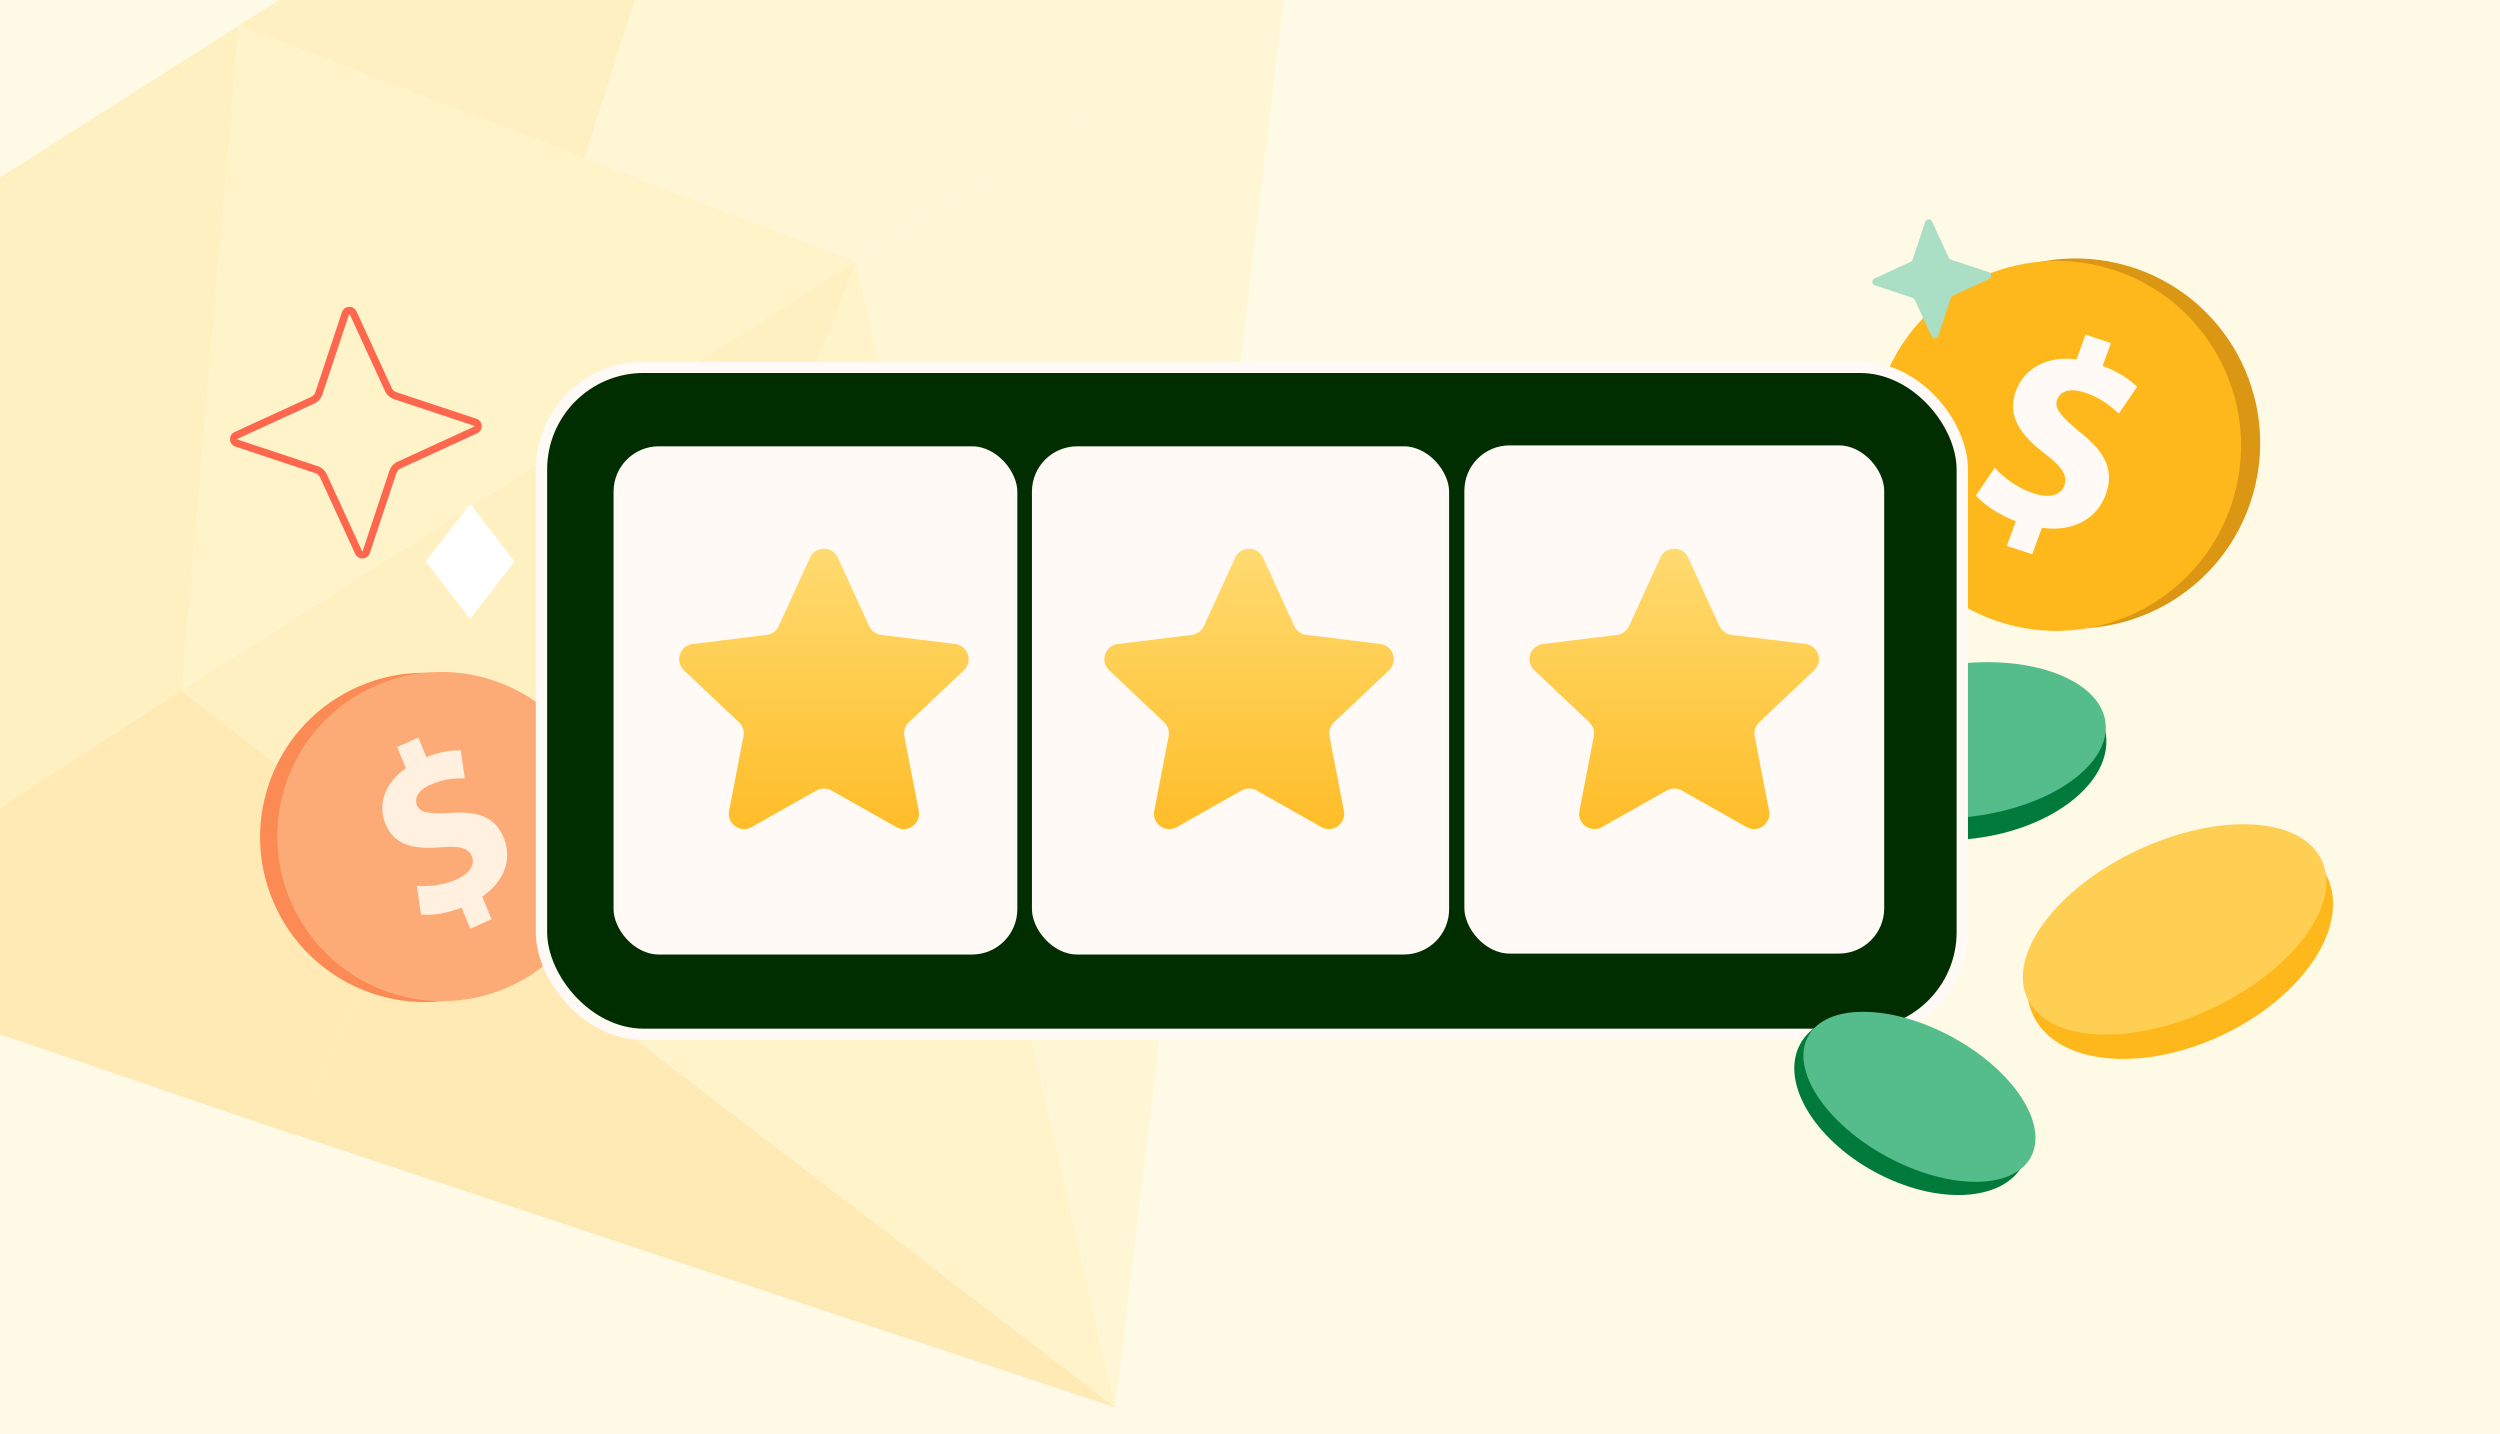 <svg width="441" height="253" viewBox="0 0 441 253" fill="none" xmlns="http://www.w3.org/2000/svg">
<rect x="0" y="0" width="441" height="253" fill="#808080" stroke="none"/>
<g clip-path="url(#clip0_11516_28798)">
<rect width="441" height="253" fill="#FFFAE5"/>
<g opacity="0.24">
<path d="M31.927 121.786L72.967 153.356L52.022 200.24L-40.412 168.643L31.927 121.786Z" fill="#FFB81C"/>
<path d="M128.023 -49.98L103.112 27.862L42.123 4.532L128.023 -49.98Z" fill="#FFCF54"/>
<path d="M150.977 46.115L31.786 121.818L42.121 4.532L150.977 46.115Z" fill="#FFDD76"/>
<path d="M196.853 248.329L51.987 200.102L72.963 153.356L196.853 248.329Z" fill="#FFB81C"/>
<path d="M196.683 248.223L100.751 174.596L150.976 46.115L196.683 248.223Z" fill="#FFDD76"/>
<path d="M150.98 46.114L226.68 -1.946L196.718 248.36L150.98 46.114Z" fill="#FFEBA4"/>
<path d="M150.979 46.115L100.785 174.734L31.927 121.786L150.979 46.115Z" fill="#FFCF54"/>
<path d="M226.817 -1.977L150.979 46.115L103.113 27.862L127.918 -49.81L226.817 -1.977Z" fill="#FFEBA4"/>
<path d="M-44.71 59.776L42.116 4.536L31.926 121.786L-40.383 168.781L-44.71 59.776Z" fill="#FFCF54"/>
</g>
<path d="M87.756 173.769C73.406 180.859 56.008 174.945 48.897 160.561C41.786 146.176 47.654 128.768 62.005 121.678C76.355 114.589 93.752 120.502 100.864 134.887C107.975 149.271 102.107 166.68 87.756 173.769Z" fill="#FB8A54"/>
<path d="M90.785 173.612C76.435 180.702 59.037 174.788 51.926 160.404C44.815 146.019 50.683 128.611 65.033 121.521C79.383 114.432 96.781 120.345 103.893 134.73C111.004 149.114 105.135 166.523 90.785 173.612Z" fill="#FDAB76"/>
<path d="M82.962 163.83L81.439 160.109C78.833 161.134 76.064 161.538 74.261 161.326L73.53 156.231C75.501 156.415 78.09 156.23 80.572 155.122C82.748 154.147 83.883 152.622 83.243 151.055C82.635 149.568 81.029 149.173 77.803 149.456C73.142 149.873 69.553 149.159 67.998 145.361C66.588 141.915 67.847 138.154 71.594 135.506L70.071 131.784L73.811 130.112L75.222 133.558C77.827 132.533 79.769 132.313 81.286 132.376L81.99 137.296C80.822 137.309 78.697 137.193 75.947 138.422C73.467 139.532 73.114 140.985 73.561 142.083C74.091 143.376 75.763 143.6 79.521 143.402C84.737 143.016 87.45 144.35 88.893 147.875C90.32 151.362 89.135 155.411 85.065 158.159L86.7 162.153L82.96 163.826L82.962 163.83Z" fill="#FFF0DF"/>
<path d="M357.104 109.588C374.385 114.557 392.434 104.543 397.418 87.221C402.402 69.899 392.434 51.83 375.154 46.861C357.874 41.892 339.825 51.907 334.84 69.228C329.856 86.55 339.824 104.62 357.104 109.588Z" fill="#DB9614"/>
<path d="M353.725 110.02C371.005 114.988 389.054 104.974 394.039 87.653C399.023 70.331 389.055 52.261 371.775 47.292C354.494 42.324 336.445 52.338 331.461 69.66C326.477 86.981 336.445 105.051 353.725 110.02Z" fill="#FFB81C"/>
<path d="M354.006 96.294L355.596 91.948C352.584 90.8 349.916 88.998 348.545 87.42L351.876 82.519C353.41 84.203 355.756 86.052 358.727 87.033C361.334 87.891 363.482 87.473 364.153 85.644C364.789 83.907 363.729 82.326 360.765 80.067C356.477 76.809 353.977 73.42 355.6 68.984C357.074 64.959 361.062 62.736 366.304 63.387L367.894 59.041L372.373 60.517L370.9 64.542C373.912 65.689 375.734 67.007 376.976 68.236L373.759 72.968C372.755 72.074 371.037 70.328 367.745 69.242C364.773 68.264 363.346 69.226 362.876 70.507C362.324 72.017 363.572 73.504 366.922 76.248C371.66 79.963 372.932 83.201 371.426 87.318C369.936 91.391 365.786 93.916 360.193 93.1L358.486 97.765L354.007 96.289L354.006 96.294Z" fill="#FFFAF5"/>
<path d="M371.023 129.651C371.524 133.598 369.348 137.584 365.254 140.835C361.169 144.081 355.238 146.536 348.426 147.4C341.614 148.264 335.257 147.367 330.49 145.245C325.715 143.118 322.612 139.801 322.111 135.855C321.61 131.909 323.787 127.923 327.88 124.671C331.965 121.426 337.896 118.971 344.708 118.107C351.52 117.243 357.877 118.139 362.644 120.262C367.419 122.389 370.522 125.705 371.023 129.651Z" fill="#007A3B" stroke="#007A3B" stroke-width="0.951"/>
<ellipse cx="25.128" cy="13.516" rx="25.128" ry="13.516" transform="matrix(0.992 -0.126 0.126 0.992 319.849 120.341)" fill="#55BD8B"/>
<path d="M410.081 154.854C412.031 158.99 411.064 164.108 407.762 169.091C404.466 174.066 398.884 178.829 391.787 182.174C384.69 185.518 377.463 186.79 371.527 186.166C365.581 185.54 361.017 183.028 359.067 178.893C357.117 174.757 358.084 169.638 361.386 164.655C364.682 159.681 370.263 154.917 377.36 151.573C384.457 148.229 391.685 146.957 397.621 147.581C403.566 148.206 408.131 150.718 410.081 154.854Z" fill="#FFB81C" stroke="#FFB81C" stroke-width="0.951"/>
<ellipse cx="28.673" cy="15.424" rx="28.673" ry="15.424" transform="matrix(0.905 -0.426 0.426 0.905 351.084 162.202)" fill="#FFCF54"/>
<rect x="95.516" y="64.794" width="250.631" height="117.661" rx="18.024" fill="#002E00" stroke="#FFFAF5" stroke-width="2"/>
<rect x="107.233" y="77.729" width="73.222" height="91.647" rx="8.987" fill="#FFFAF5" stroke="#002E00" stroke-width="2"/>
<rect x="181.035" y="77.729" width="75.587" height="91.647" rx="8.987" fill="#FFFAF5" stroke="#002E00" stroke-width="2"/>
<rect x="257.314" y="77.564" width="76.06" height="91.647" rx="8.987" fill="#FFFAF5" stroke="#002E00" stroke-width="2"/>
<path d="M82.922 108.736L75.475 99.028L82.929 89.324L90.377 99.032L82.922 108.736Z" fill="white" stroke="white" stroke-width="0.563"/>
<path fill-rule="evenodd" clip-rule="evenodd" d="M69.494 70.41C68.802 70.172 68.221 69.664 67.912 68.985C67.912 68.984 67.911 68.983 67.911 68.982L61.708 55.48C61.698 55.459 61.69 55.45 61.687 55.447C61.684 55.443 61.681 55.441 61.678 55.44C61.671 55.435 61.653 55.429 61.626 55.43C61.599 55.432 61.582 55.441 61.575 55.446C61.572 55.447 61.57 55.449 61.568 55.453C61.566 55.455 61.56 55.464 61.553 55.485C61.553 55.485 61.553 55.485 61.553 55.485L56.861 69.607C56.623 70.299 56.115 70.879 55.435 71.188C55.434 71.189 55.433 71.189 55.432 71.19L41.928 77.391C41.928 77.391 41.927 77.391 41.927 77.391C41.906 77.401 41.897 77.409 41.893 77.412C41.89 77.416 41.888 77.418 41.886 77.421C41.882 77.428 41.875 77.446 41.877 77.473C41.879 77.5 41.887 77.518 41.892 77.524C41.894 77.527 41.896 77.529 41.899 77.531C41.902 77.533 41.911 77.54 41.932 77.546C41.932 77.546 41.932 77.546 41.932 77.546L56.057 82.237C56.75 82.474 57.33 82.983 57.639 83.662C57.639 83.663 57.64 83.664 57.64 83.665L63.843 97.165C63.843 97.165 63.843 97.166 63.843 97.167C63.853 97.187 63.861 97.197 63.864 97.2C63.866 97.202 63.867 97.203 63.868 97.204C63.87 97.205 63.872 97.206 63.873 97.207C63.88 97.211 63.898 97.218 63.925 97.216C63.952 97.215 63.97 97.206 63.976 97.201C63.979 97.199 63.981 97.197 63.983 97.194C63.985 97.192 63.992 97.182 63.998 97.162L68.691 83.04C68.928 82.347 69.437 81.767 70.116 81.458C70.117 81.458 70.118 81.457 70.119 81.457L83.623 75.256C83.623 75.256 83.624 75.255 83.624 75.255C83.645 75.245 83.655 75.237 83.658 75.234C83.661 75.231 83.663 75.228 83.665 75.225C83.669 75.218 83.676 75.2 83.674 75.173C83.673 75.146 83.664 75.129 83.659 75.122C83.657 75.12 83.655 75.118 83.652 75.115C83.649 75.113 83.64 75.107 83.619 75.1L69.494 70.41ZM84.171 76.434L70.656 82.641C70.313 82.796 70.047 83.094 69.921 83.462L65.232 97.572C64.838 98.754 63.195 98.855 62.664 97.713L56.456 84.202C56.301 83.859 56.003 83.593 55.635 83.467L41.521 78.78C40.338 78.386 40.238 76.743 41.38 76.212L54.895 70.006C55.238 69.851 55.504 69.553 55.63 69.185L60.319 55.075C60.713 53.892 62.356 53.792 62.887 54.933L69.095 68.445C69.25 68.787 69.548 69.054 69.916 69.18L84.03 73.867C85.213 74.26 85.313 75.903 84.171 76.434Z" fill="#FF664E"/>
<ellipse cx="22.352" cy="13.558" rx="22.352" ry="13.558" transform="matrix(0.879 0.476 -0.476 0.879 324 172.269)" fill="#007A3B"/>
<ellipse cx="22.352" cy="12.024" rx="22.352" ry="12.024" transform="matrix(0.879 0.476 -0.476 0.879 324.668 172.269)" fill="#55BD8B"/>
<path d="M344.135 45.799L350.801 48.013C351.359 48.199 351.407 48.975 350.867 49.225L344.484 52.157C344.322 52.23 344.196 52.371 344.137 52.544L341.923 59.209C341.737 59.767 340.96 59.815 340.71 59.276L337.778 52.894C337.704 52.732 337.564 52.606 337.39 52.547L330.724 50.333C330.165 50.147 330.118 49.371 330.657 49.121L337.04 46.189C337.202 46.116 337.328 45.975 337.388 45.802L339.602 39.137C339.788 38.579 340.564 38.531 340.815 39.071L343.747 45.452C343.82 45.614 343.961 45.74 344.135 45.799Z" fill="#AADEC5"/>
<path d="M142.884 98.373C143.845 96.269 146.834 96.269 147.795 98.373L153.308 110.434C153.697 111.287 154.502 111.877 155.433 111.992L168.498 113.601C170.766 113.88 171.683 116.674 170.022 118.243L160.325 127.402C159.654 128.036 159.353 128.97 159.528 129.877L162.066 143.032C162.502 145.293 160.09 147.027 158.086 145.894L146.668 139.439C145.844 138.973 144.835 138.973 144.011 139.439L132.593 145.894C130.589 147.027 128.177 145.293 128.613 143.032L131.151 129.877C131.326 128.97 131.025 128.036 130.354 127.402L120.657 118.243C118.996 116.674 119.913 113.88 122.181 113.601L135.246 111.992C136.177 111.877 136.981 111.287 137.371 110.434L142.884 98.373Z" fill="url(#paint0_linear_11516_28798)"/>
<path d="M292.884 98.373C293.845 96.269 296.834 96.269 297.795 98.373L303.308 110.434C303.697 111.287 304.502 111.877 305.433 111.992L318.498 113.601C320.766 113.88 321.683 116.674 320.022 118.243L310.325 127.402C309.654 128.036 309.353 128.97 309.528 129.877L312.066 143.032C312.502 145.293 310.09 147.027 308.086 145.894L296.668 139.439C295.844 138.973 294.835 138.973 294.011 139.439L282.593 145.894C280.589 147.027 278.177 145.293 278.613 143.032L281.151 129.877C281.326 128.97 281.025 128.036 280.354 127.402L270.657 118.243C268.996 116.674 269.913 113.88 272.181 113.601L285.246 111.992C286.177 111.877 286.981 111.287 287.371 110.434L292.884 98.373Z" fill="url(#paint1_linear_11516_28798)"/>
<path d="M217.884 98.373C218.845 96.269 221.834 96.269 222.795 98.373L228.308 110.434C228.697 111.287 229.502 111.877 230.433 111.992L243.498 113.601C245.766 113.88 246.683 116.674 245.022 118.243L235.325 127.402C234.654 128.036 234.353 128.97 234.528 129.877L237.066 143.032C237.502 145.293 235.09 147.027 233.086 145.894L221.668 139.439C220.844 138.973 219.835 138.973 219.011 139.439L207.593 145.894C205.589 147.027 203.177 145.293 203.613 143.032L206.151 129.877C206.326 128.97 206.025 128.036 205.354 127.402L195.657 118.243C193.996 116.674 194.913 113.88 197.181 113.601L210.246 111.992C211.177 111.877 211.981 111.287 212.371 110.434L217.884 98.373Z" fill="url(#paint2_linear_11516_28798)"/>
</g>
<defs>
<linearGradient id="paint0_linear_11516_28798" x1="145.339" y1="93" x2="145.339" y2="154.657" gradientUnits="userSpaceOnUse">
<stop stop-color="#FFDD76"/>
<stop offset="1" stop-color="#FFB81C"/>
</linearGradient>
<linearGradient id="paint1_linear_11516_28798" x1="295.339" y1="93" x2="295.339" y2="154.657" gradientUnits="userSpaceOnUse">
<stop stop-color="#FFDD76"/>
<stop offset="1" stop-color="#FFB81C"/>
</linearGradient>
<linearGradient id="paint2_linear_11516_28798" x1="220.339" y1="93" x2="220.339" y2="154.657" gradientUnits="userSpaceOnUse">
<stop stop-color="#FFDD76"/>
<stop offset="1" stop-color="#FFB81C"/>
</linearGradient>
<clipPath id="clip0_11516_28798">
<rect width="441" height="253" fill="white"/>
</clipPath>
</defs>
</svg>

